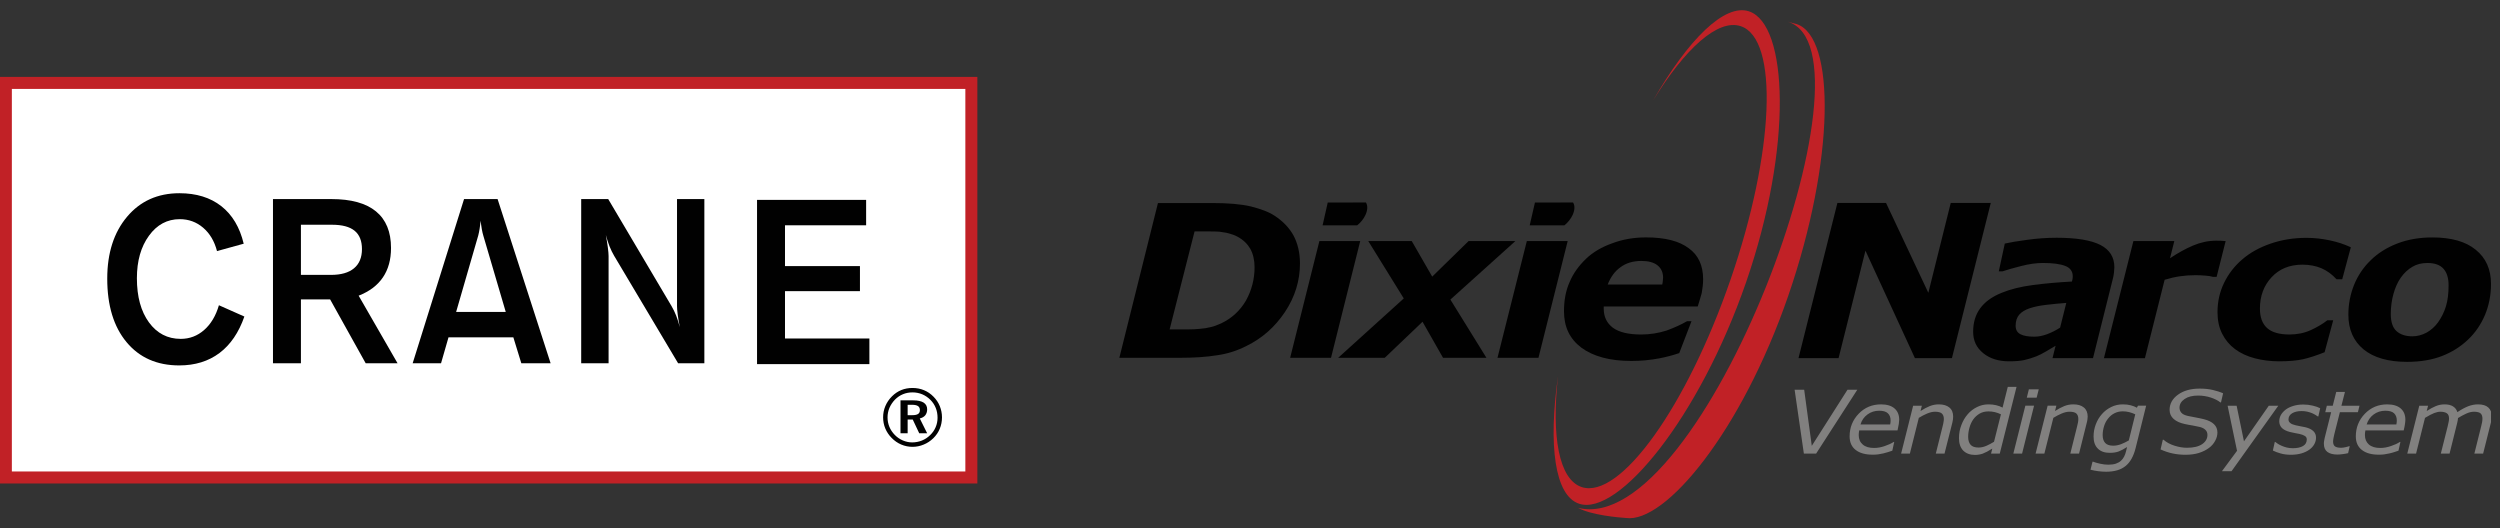 <?xml version="1.0" encoding="UTF-8" standalone="no"?>
<!-- Created with Inkscape (http://www.inkscape.org/) -->

<svg
   xmlns:dc="http://purl.org/dc/elements/1.1/"
   xmlns:cc="http://creativecommons.org/ns#"
   xmlns:rdf="http://www.w3.org/1999/02/22-rdf-syntax-ns#"
   xmlns:svg="http://www.w3.org/2000/svg"
   xmlns="http://www.w3.org/2000/svg"
   xmlns:sodipodi="http://sodipodi.sourceforge.net/DTD/sodipodi-0.dtd"
   xmlns:inkscape="http://www.inkscape.org/namespaces/inkscape"
   width="265"
   height="56"
   id="svg4056"
   version="1.1"
   inkscape:version="0.48.0 r9654"
   sodipodi:docname="New document 5">
  <rect width="100%" height="100%" fill="#333333" stroke="none"/>
  <defs
     id="defs4058">
    <clipPath
       id="clipPath3183"
       clipPathUnits="userSpaceOnUse">
      <path
         inkscape:connector-curvature="0"
         id="path3185"
         d="m 68.8,27 211.251,0 0,55.012 -211.251,0 0,-55.012 z" />
    </clipPath>
    <clipPath
       id="clipPath3173"
       clipPathUnits="userSpaceOnUse">
      <path
         inkscape:connector-curvature="0"
         id="path3175"
         d="m 68.8,38.935 211.251,0 0,43.077 -211.251,0 0,-43.077 z" />
    </clipPath>
    <clipPath
       id="clipPath3143"
       clipPathUnits="userSpaceOnUse">
      <path
         inkscape:connector-curvature="0"
         id="path3145"
         d="m 68.8,27 211.251,0 0,55.012 -211.251,0 0,-55.012 z" />
    </clipPath>
    <clipPath
       id="clipPath3115"
       clipPathUnits="userSpaceOnUse">
      <path
         inkscape:connector-curvature="0"
         id="path3117"
         d="m 68.8,38.935 211.251,0 0,43.077 -211.251,0 0,-43.077 z" />
    </clipPath>
  </defs>
  <sodipodi:namedview
     id="base"
     pagecolor="#ffffff"
     bordercolor="#666666"
     borderopacity="1.0"
     inkscape:pageopacity="0.0"
     inkscape:pageshadow="2"
     inkscape:zoom="2.8"
     inkscape:cx="87.686008"
     inkscape:cy="9.7711319"
     inkscape:document-units="px"
     inkscape:current-layer="layer1"
     showgrid="false"
     fit-margin-top="0"
     fit-margin-left="0"
     fit-margin-right="0"
     fit-margin-bottom="0"
     inkscape:window-width="1366"
     inkscape:window-height="706"
     inkscape:window-x="-8"
     inkscape:window-y="-8"
     inkscape:window-maximized="1" />
  <g
     inkscape:label="Layer 1"
     inkscape:groupmode="layer"
     id="layer1"
     transform="translate(-245.127,-443.285)">
    <g
       transform="matrix(1.25,0,0,-1.25,159.111,546.883)"
       id="g3111">
      <g
         clip-path="url(#clipPath3115)"
         id="g3113">
        <g
           transform="translate(208.983,74.337)"
           id="g3119">
          <path
             id="path3121"
             style="fill:#c12126;fill-opacity:1;fill-rule:evenodd;stroke:none"
             d="M 0,0 C 2.72,4.429 5.505,6.958 7.441,6.323 10.687,5.253 10.306,-4.362 6.583,-15.154 2.865,-25.947 -2.789,-33.831 -6.04,-32.763 c -1.933,0.639 -2.582,4.297 -2.007,9.431 -0.842,-5.912 -0.28,-10.164 1.79,-10.844 3.304,-1.091 10.191,7.287 14.167,18.817 3.975,11.533 3.537,21.85 0.231,22.94 C 6.073,8.26 2.988,5.203 0,0"
             inkscape:connector-curvature="0" />
        </g>
        <g
           transform="translate(220.429,81.032)"
           id="g3123">
          <path
             id="path3125"
             style="fill:#c12126;fill-opacity:1;fill-rule:evenodd;stroke:none"
             d="m 0,0 c 8.153,-2.51 -7.252,-43.854 -17.802,-41.218 1.178,-0.639 3.504,-0.821 4.072,-0.861 3.32,-0.462 9.779,7.305 13.755,18.835 C 4,-11.715 4.041,-1.282 0.741,-0.196 L 0,0"
             inkscape:connector-curvature="0" />
        </g>
      </g>
    </g>
    <g
       transform="matrix(1.25,0,0,-1.25,411.302,468.838)"
       id="g3127">
      <path
         id="path3129"
         style="fill:#010101;fill-opacity:1;fill-rule:nonzero;stroke:none"
         d="m 0,0 -2.478,-9.898 -3.474,0 L -3.465,0 0,0 z"
         inkscape:connector-curvature="0" />
    </g>
    <g
       transform="matrix(1.25,0,0,-1.25,393.927,474.919)"
       id="g3131">
      <path
         id="path3133"
         style="fill:#010101;fill-opacity:1;fill-rule:nonzero;stroke:none"
         d="m 0,0 -5.561,-5.033 3.949,0 3.203,3.056 1.737,-3.056 3.681,0 -3.056,4.936 5.511,4.962 -3.967,0 L 2.411,1.85 0.676,4.865 -3.011,4.865 0,0 z"
         inkscape:connector-curvature="0" />
    </g>
    <g
       transform="matrix(1.25,0,0,-1.25,389.311,468.838)"
       id="g3135">
      <path
         id="path3137"
         style="fill:#010101;fill-opacity:1;fill-rule:nonzero;stroke:none"
         d="m 0,0 -2.476,-9.898 -3.467,0 L -3.463,0 0,0 z"
         inkscape:connector-curvature="0" />
    </g>
    <g
       transform="matrix(1.25,0,0,-1.25,159.111,546.883)"
       id="g3139">
      <g
         clip-path="url(#clipPath3143)"
         id="g3141">
        <g
           transform="translate(179.05,60.531)"
           id="g3147">
          <path
             id="path3149"
             style="fill:#010101;fill-opacity:1;fill-rule:evenodd;stroke:none"
             d="m 0,0 c 0,-1.471 -0.432,-2.843 -1.278,-4.117 -0.842,-1.255 -1.921,-2.22 -3.25,-2.867 -0.795,-0.41 -1.639,-0.675 -2.503,-0.795 -0.891,-0.145 -1.929,-0.215 -3.132,-0.215 l -5.154,0 3.274,13.124 4.602,0 c 1.371,0 2.456,-0.095 3.273,-0.288 C -3.322,4.625 -2.65,4.387 -2.142,4.046 -1.444,3.588 -0.915,3.035 -0.551,2.386 -0.193,1.71 0,0.917 0,0 M -3.85,-0.314 C -3.85,0.29 -3.975,0.82 -4.213,1.251 -4.454,1.663 -4.817,2.026 -5.323,2.29 -5.54,2.41 -5.778,2.479 -6.019,2.552 -6.263,2.625 -6.527,2.649 -6.84,2.7 -7.129,2.723 -7.465,2.723 -7.828,2.723 l -0.987,0 -0.123,0 -2.115,-8.309 0.336,0 1.206,0 c 0.407,0 0.743,0.02 1.01,0.047 0.34,0.026 0.651,0.073 0.913,0.145 0.266,0.047 0.557,0.169 0.893,0.314 0.917,0.432 1.614,1.082 2.122,1.949 0.477,0.87 0.723,1.806 0.723,2.817"
             inkscape:connector-curvature="0" />
        </g>
        <g
           transform="translate(183.906,63.773)"
           id="g3151">
          <path
             id="path3153"
             style="fill:#010101;fill-opacity:1;fill-rule:evenodd;stroke:none"
             d="M 0,0 C 0.301,0.242 0.555,0.558 0.698,0.879 0.889,1.285 0.899,1.68 0.737,1.934 L -2.501,1.932 -2.937,0 0,0"
             inkscape:connector-curvature="0" />
        </g>
        <g
           transform="translate(201.479,63.773)"
           id="g3155">
          <path
             id="path3157"
             style="fill:#010101;fill-opacity:1;fill-rule:evenodd;stroke:none"
             d="M 0,0 C 0.293,0.242 0.547,0.558 0.694,0.879 0.881,1.285 0.897,1.68 0.729,1.934 L -2.503,1.932 -2.947,0 0,0"
             inkscape:connector-curvature="0" />
        </g>
        <g
           transform="translate(209.818,59.04)"
           id="g3159">
          <path
             id="path3161"
             style="fill:#010101;fill-opacity:1;fill-rule:evenodd;stroke:none"
             d="m 0,0 c 0,-0.073 -0.022,-0.169 -0.049,-0.292 l -4.623,0 c 0.242,0.629 0.605,1.135 1.084,1.469 0.481,0.364 1.085,0.534 1.78,0.534 0.581,0 1.038,-0.122 1.347,-0.364 C -0.145,1.106 0.025,0.745 0.025,0.289 0.025,0.193 0,0.094 0,0 m 2.193,2.792 c -0.796,0.604 -2,0.915 -3.614,0.915 -1.033,0 -1.999,-0.168 -2.886,-0.506 C -5.179,2.89 -5.923,2.454 -6.501,1.902 -7.103,1.324 -7.588,0.673 -7.899,-0.073 c -0.338,-0.748 -0.48,-1.59 -0.48,-2.481 0,-1.327 0.48,-2.335 1.467,-3.085 1.012,-0.745 2.406,-1.131 4.239,-1.131 0.846,0 1.616,0.077 2.36,0.217 0.592,0.113 1.159,0.26 1.708,0.45 l 1.038,2.702 -0.381,0 C 1.567,-3.686 0.969,-3.952 0.315,-4.194 c -0.677,-0.215 -1.4,-0.333 -2.142,-0.333 -1.085,0 -1.88,0.189 -2.408,0.575 -0.508,0.385 -0.774,0.918 -0.774,1.614 l 0,0.097 0,0.093 7.973,0 c 0.12,0.389 0.239,0.776 0.336,1.132 0.071,0.388 0.12,0.774 0.12,1.182 0,1.158 -0.407,2.048 -1.227,2.626"
             inkscape:connector-curvature="0" />
        </g>
        <g
           transform="translate(275.561,55.546)"
           id="g3163">
          <path
             id="path3165"
             style="fill:#010101;fill-opacity:1;fill-rule:evenodd;stroke:none"
             d="m 0,0 c 0.291,0.414 0.516,0.862 0.666,1.353 0.151,0.489 0.225,1.083 0.225,1.786 0,0.609 -0.139,1.074 -0.428,1.398 -0.289,0.33 -0.75,0.494 -1.372,0.494 -0.488,0 -0.916,-0.109 -1.281,-0.329 C -2.56,4.485 -2.89,4.175 -3.169,3.776 -3.433,3.402 -3.633,2.943 -3.787,2.395 -3.939,1.847 -4.01,1.284 -4.01,0.705 c 0,-0.675 0.162,-1.162 0.489,-1.454 0.32,-0.29 0.772,-0.438 1.346,-0.438 0.41,0 0.813,0.107 1.198,0.312 C -0.596,-0.659 -0.268,-0.37 0,0 M 4.489,3.252 C 4.489,2.323 4.319,1.449 3.984,0.637 3.64,-0.176 3.164,-0.875 2.552,-1.458 1.913,-2.068 1.167,-2.536 0.328,-2.86 -0.518,-3.187 -1.503,-3.353 -2.63,-3.353 c -1.601,0 -2.836,0.358 -3.692,1.062 -0.855,0.705 -1.285,1.69 -1.285,2.939 0,0.884 0.164,1.724 0.48,2.518 0.323,0.793 0.79,1.496 1.421,2.104 0.602,0.592 1.35,1.065 2.239,1.41 0.884,0.343 1.88,0.518 2.98,0.518 1.611,0 2.84,-0.349 3.689,-1.051 C 4.061,5.452 4.489,4.485 4.489,3.252 m -17.955,-6.559 c -0.735,0 -1.426,0.085 -2.069,0.255 -0.641,0.165 -1.206,0.427 -1.681,0.779 -0.469,0.349 -0.834,0.786 -1.094,1.308 -0.266,0.525 -0.393,1.134 -0.393,1.824 0,0.888 0.182,1.714 0.553,2.479 0.369,0.762 0.883,1.431 1.546,1.998 0.656,0.566 1.45,1.007 2.39,1.334 0.943,0.326 1.958,0.493 3.05,0.493 0.662,0 1.309,-0.072 1.96,-0.208 0.647,-0.132 1.249,-0.332 1.806,-0.59 l -0.729,-2.712 -0.485,0 c -0.377,0.414 -0.805,0.727 -1.278,0.932 -0.481,0.201 -1.016,0.304 -1.61,0.304 -1.087,0 -1.962,-0.358 -2.617,-1.065 -0.66,-0.709 -0.989,-1.597 -0.989,-2.655 0,-0.74 0.2,-1.29 0.61,-1.656 0.403,-0.363 1.034,-0.546 1.896,-0.546 0.662,0 1.266,0.125 1.811,0.374 0.549,0.252 1.018,0.53 1.405,0.835 l 0.493,0 -0.731,-2.713 c -0.69,-0.277 -1.298,-0.472 -1.814,-0.591 -0.523,-0.116 -1.201,-0.179 -2.03,-0.179 m -5.313,7.16 -0.311,0 c -0.143,0.051 -0.365,0.085 -0.647,0.106 -0.287,0.025 -0.568,0.037 -0.836,0.037 -0.455,0 -0.895,-0.03 -1.313,-0.092 -0.426,-0.062 -0.86,-0.162 -1.302,-0.298 l -1.671,-6.647 -3.476,0 2.499,9.928 3.469,0 -0.365,-1.457 c 0.65,0.44 1.303,0.8 1.95,1.078 0.651,0.275 1.303,0.414 1.964,0.414 0.123,0 0.254,-0.003 0.408,-0.007 0.151,-0.005 0.278,-0.017 0.397,-0.028 l -0.766,-3.034 m -13.654,-5.841 c -0.219,-0.131 -0.483,-0.285 -0.793,-0.471 -0.303,-0.179 -0.592,-0.328 -0.85,-0.431 -0.358,-0.137 -0.69,-0.238 -1.007,-0.309 -0.312,-0.073 -0.75,-0.108 -1.309,-0.108 -0.889,0 -1.62,0.234 -2.183,0.693 -0.57,0.461 -0.85,1.065 -0.85,1.808 0,0.785 0.198,1.449 0.6,1.996 0.401,0.545 1.001,0.98 1.796,1.302 0.745,0.31 1.624,0.529 2.648,0.665 1.03,0.136 2.142,0.237 3.332,0.299 0.009,0.035 0.021,0.093 0.041,0.17 0.021,0.084 0.029,0.174 0.029,0.271 0,0.421 -0.209,0.715 -0.633,0.881 -0.426,0.167 -1.051,0.253 -1.888,0.253 -0.572,0 -1.196,-0.088 -1.882,-0.266 -0.688,-0.179 -1.207,-0.322 -1.555,-0.444 l -0.313,0 0.508,2.355 c 0.403,0.095 1.026,0.2 1.87,0.314 0.845,0.119 1.685,0.18 2.523,0.18 1.687,0 2.924,-0.206 3.713,-0.61 0.793,-0.407 1.186,-1.036 1.186,-1.891 0,-0.118 -0.012,-0.273 -0.033,-0.462 -0.023,-0.188 -0.051,-0.354 -0.09,-0.494 l -1.688,-6.754 -3.434,0 0.262,1.053 m 0.907,3.632 c -0.61,-0.048 -1.192,-0.1 -1.726,-0.167 -0.537,-0.062 -0.99,-0.159 -1.371,-0.285 -0.389,-0.131 -0.69,-0.31 -0.893,-0.544 -0.204,-0.24 -0.305,-0.555 -0.305,-0.939 0,-0.344 0.137,-0.584 0.412,-0.723 0.268,-0.138 0.659,-0.206 1.182,-0.206 0.336,0 0.7,0.073 1.085,0.215 0.383,0.147 0.752,0.331 1.092,0.554 l 0.524,2.095 m -9.698,-4.685 -3.137,0 -4.196,9.115 -2.28,-9.115 -3.398,0 3.3,13.163 4.124,0 3.587,-7.619 1.9,7.619 3.394,0 -3.294,-13.163"
             inkscape:connector-curvature="0" />
        </g>
        <path
           id="path3167"
           style="fill:#ffffff;fill-opacity:1;fill-rule:nonzero;stroke:none"
           d="m 151.184,42.388 -81.875,0 0,33.459 81.875,0 0,-33.459 z"
           inkscape:connector-curvature="0" />
      </g>
    </g>
    <g
       transform="matrix(1.25,0,0,-1.25,159.111,546.883)"
       id="g3169">
      <g
         clip-path="url(#clipPath3173)"
         id="g3171">
        <path
           id="path3177"
           style="fill:none;stroke:#c12126;stroke-width:1.018;stroke-linecap:butt;stroke-linejoin:miter;stroke-miterlimit:4;stroke-opacity:1;stroke-dasharray:none"
           d="m 151.184,42.388 -81.875,0 0,33.459 81.875,0 0,-33.459 z"
           inkscape:connector-curvature="0" />
      </g>
    </g>
    <g
       transform="matrix(1.25,0,0,-1.25,159.111,546.883)"
       id="g3179">
      <g
         clip-path="url(#clipPath3183)"
         id="g3181">
        <g
           transform="translate(89.535,56.036)"
           id="g3187">
          <path
             id="path3189"
             style="fill:#010101;fill-opacity:1;fill-rule:nonzero;stroke:none"
             d="m 0,0 c -0.477,-1.364 -1.178,-2.391 -2.111,-3.094 -0.931,-0.698 -2.07,-1.051 -3.413,-1.051 -1.884,0 -3.374,0.659 -4.466,1.972 -1.093,1.311 -1.638,3.109 -1.638,5.388 0,2.171 0.561,3.919 1.683,5.25 1.121,1.329 2.601,1.992 4.438,1.992 1.434,0 2.618,-0.366 3.552,-1.097 0.931,-0.732 1.564,-1.791 1.898,-3.184 L -2.32,5.551 c -0.219,0.839 -0.61,1.498 -1.177,1.983 -0.566,0.482 -1.227,0.723 -1.981,0.723 -1.058,0 -1.933,-0.464 -2.611,-1.401 -0.682,-0.935 -1.025,-2.137 -1.025,-3.609 0,-1.563 0.343,-2.808 1.021,-3.741 0.682,-0.933 1.58,-1.4 2.695,-1.4 0.751,0 1.414,0.25 1.985,0.751 0.575,0.503 0.992,1.202 1.255,2.101 L 0,0"
             inkscape:connector-curvature="0" />
        </g>
        <g
           transform="translate(94.331,63.82)"
           id="g3191">
          <path
             id="path3193"
             style="fill:#010101;fill-opacity:1;fill-rule:nonzero;stroke:none"
             d="m 0,0 2.639,0 c 0.86,0 1.495,-0.17 1.912,-0.508 0.416,-0.339 0.625,-0.859 0.625,-1.556 0,-0.71 -0.225,-1.254 -0.674,-1.628 -0.449,-0.375 -1.101,-0.56 -1.958,-0.56 L 0,-4.252 0,0 m 0,-11.748 0,5.416 2.477,0 3.016,-5.416 2.703,0 -3.302,5.733 c 0.911,0.356 1.595,0.87 2.055,1.548 0.464,0.679 0.691,1.514 0.691,2.499 0,1.366 -0.424,2.4 -1.273,3.099 C 5.518,1.83 4.255,2.177 2.582,2.177 l -4.952,0 0,-13.925 2.37,0 z"
             inkscape:connector-curvature="0" />
        </g>
        <g
           transform="translate(107.492,56.424)"
           id="g3195">
          <path
             id="path3197"
             style="fill:#010101;fill-opacity:1;fill-rule:nonzero;stroke:none"
             d="M 0,0 1.879,6.495 C 1.924,6.668 1.961,6.856 1.993,7.057 2.027,7.258 2.051,7.487 2.07,7.738 2.103,7.476 2.138,7.244 2.177,7.028 2.215,6.813 2.262,6.62 2.311,6.455 L 4.209,0 0,0 m 3.516,9.574 -2.843,0 -4.358,-13.925 2.406,0 0.633,2.199 5.499,0 0.676,-2.199 2.484,0 -4.497,13.925 z"
             inkscape:connector-curvature="0" />
        </g>
        <g
           transform="translate(118.098,52.073)"
           id="g3199">
          <path
             id="path3201"
             style="fill:#010101;fill-opacity:1;fill-rule:nonzero;stroke:none"
             d="m 0,0 0,13.925 2.29,0 5.38,-9.093 C 7.81,4.596 7.939,4.328 8.057,4.031 8.17,3.728 8.273,3.408 8.363,3.063 8.288,3.448 8.226,3.799 8.185,4.122 8.144,4.444 8.126,4.686 8.126,4.852 l 0,9.073 2.318,0 L 10.444,0 8.219,0 2.796,9.11 C 2.65,9.359 2.515,9.631 2.399,9.927 2.285,10.222 2.18,10.539 2.09,10.881 2.161,10.503 2.216,10.15 2.259,9.828 2.301,9.503 2.323,9.256 2.323,9.091 L 2.323,0 0,0"
             inkscape:connector-curvature="0" />
        </g>
        <g
           transform="translate(146.146,48.553)"
           id="g3203">
          <path
             id="path3205"
             style="fill:#010101;fill-opacity:1;fill-rule:nonzero;stroke:none"
             d="M 0,0 C 0.231,0 0.401,-0.035 0.512,-0.109 0.618,-0.182 0.674,-0.298 0.674,-0.452 0.674,-0.604 0.621,-0.711 0.52,-0.778 0.414,-0.848 0.254,-0.882 0.025,-0.882 l -0.39,0 0,0.882 L 0,0 m -0.971,-2.417 0.606,0 0,1.165 0.433,0 0.55,-1.165 0.672,0 -0.626,1.258 c 0.2,0.047 0.356,0.136 0.464,0.267 0.105,0.134 0.162,0.304 0.162,0.508 0,0.248 -0.102,0.441 -0.299,0.569 -0.205,0.127 -0.495,0.19 -0.885,0.19 l -1.077,0 0,-2.792 z M 0.868,0.891 C 1.124,0.782 1.358,0.627 1.565,0.419 1.767,0.217 1.917,-0.013 2.019,-0.271 2.122,-0.527 2.171,-0.804 2.171,-1.104 2.171,-1.381 2.117,-1.65 2.009,-1.9 1.903,-2.154 1.747,-2.375 1.548,-2.567 1.341,-2.773 1.106,-2.927 0.844,-3.033 0.582,-3.137 0.307,-3.19 0.016,-3.19 c -0.27,0 -0.53,0.056 -0.786,0.165 -0.256,0.108 -0.486,0.264 -0.684,0.468 -0.199,0.206 -0.353,0.43 -0.459,0.686 -0.106,0.256 -0.156,0.521 -0.156,0.805 0,0.276 0.054,0.547 0.162,0.808 0.113,0.258 0.273,0.495 0.477,0.706 0.201,0.198 0.424,0.35 0.672,0.45 0.25,0.103 0.518,0.153 0.807,0.153 0.291,0 0.561,-0.055 0.819,-0.16 M -0.903,1.249 C -1.198,1.127 -1.458,0.951 -1.692,0.718 -1.938,0.474 -2.122,0.201 -2.255,-0.109 c -0.129,-0.306 -0.19,-0.627 -0.19,-0.956 0,-0.33 0.061,-0.643 0.184,-0.942 0.125,-0.299 0.307,-0.569 0.541,-0.804 0.237,-0.243 0.507,-0.431 0.813,-0.561 0.305,-0.129 0.624,-0.194 0.954,-0.194 0.326,0 0.641,0.064 0.946,0.191 0.305,0.124 0.576,0.304 0.821,0.541 0.238,0.234 0.42,0.499 0.545,0.802 0.123,0.296 0.189,0.622 0.189,0.967 0,0.336 -0.066,0.65 -0.185,0.949 C 2.243,0.181 2.064,0.448 1.833,0.682 1.595,0.927 1.325,1.113 1.02,1.238 0.715,1.365 0.393,1.425 0.047,1.425 c -0.342,0 -0.657,-0.057 -0.95,-0.176"
             inkscape:connector-curvature="0" />
        </g>
        <g
           transform="translate(133.01,52.001)"
           id="g3207">
          <path
             id="path3209"
             style="fill:#010101;fill-opacity:1;fill-rule:nonzero;stroke:none"
             d="m 0,0 0,13.927 9.25,0 0,-2.154 -6.88,0 0,-3.461 6.356,0 0,-2.124 -6.356,0 0,-4.015 7.157,0 L 9.527,0 0,0 z"
             inkscape:connector-curvature="0" />
        </g>
        <g
           transform="translate(281.871,44.314)"
           id="g3211">
          <path
             id="path3213"
             style="fill:#81807f;fill-opacity:1;fill-rule:evenodd;stroke:none"
             d="m 0,0 c -0.329,0 -0.623,0.04 -0.881,0.115 -0.264,0.074 -0.478,0.155 -0.65,0.244 l 0.166,0.729 0.037,0 c 0.057,-0.043 0.13,-0.096 0.219,-0.155 0.09,-0.057 0.199,-0.117 0.335,-0.176 0.124,-0.055 0.266,-0.102 0.426,-0.143 0.155,-0.036 0.327,-0.059 0.509,-0.059 0.37,0 0.661,0.064 0.871,0.189 0.212,0.126 0.317,0.31 0.317,0.557 0,0.127 -0.057,0.227 -0.162,0.293 C 1.08,1.665 0.925,1.723 0.721,1.768 0.617,1.787 0.495,1.813 0.352,1.838 0.208,1.866 0.061,1.898 -0.086,1.932 -0.39,2.013 -0.621,2.127 -0.768,2.278 c -0.144,0.153 -0.22,0.338 -0.22,0.558 0,0.186 0.046,0.364 0.134,0.529 0.089,0.166 0.225,0.316 0.399,0.455 0.168,0.131 0.382,0.236 0.646,0.317 C 0.449,4.22 0.738,4.26 1.055,4.26 1.317,4.26 1.583,4.229 1.841,4.168 2.101,4.106 2.315,4.034 2.483,3.945 l -0.155,-0.7 -0.042,0 C 2.244,3.276 2.181,3.32 2.095,3.37 2.009,3.425 1.902,3.481 1.77,3.538 1.655,3.583 1.525,3.621 1.376,3.658 1.223,3.692 1.065,3.705 0.904,3.705 0.575,3.705 0.308,3.641 0.103,3.517 -0.107,3.391 -0.206,3.214 -0.206,2.994 c 0,-0.12 0.051,-0.22 0.151,-0.303 C 0.042,2.61 0.195,2.548 0.401,2.501 0.526,2.471 0.665,2.442 0.807,2.417 0.946,2.392 1.08,2.364 1.214,2.337 1.518,2.266 1.749,2.155 1.902,2.008 2.057,1.861 2.135,1.676 2.135,1.453 2.135,1.264 2.085,1.083 1.988,0.906 1.892,0.728 1.753,0.571 1.571,0.44 1.384,0.304 1.162,0.196 0.893,0.117 0.627,0.04 0.331,0 0,0 m -1.757,3.264 c 0,-0.08 -0.009,-0.166 -0.017,-0.255 C -1.787,2.92 -1.806,2.83 -1.827,2.737 L -2.489,0.1 l -0.743,0 0.577,2.313 c 0.033,0.13 0.061,0.249 0.08,0.355 0.019,0.111 0.027,0.21 0.027,0.304 0,0.187 -0.048,0.329 -0.149,0.43 -0.101,0.095 -0.294,0.148 -0.57,0.148 -0.21,0 -0.427,-0.054 -0.659,-0.161 C -4.161,3.384 -4.387,3.256 -4.618,3.116 -4.622,3.053 -4.632,2.983 -4.645,2.906 -4.653,2.83 -4.669,2.76 -4.688,2.701 L -5.335,0.1 l -0.741,0 0.581,2.313 c 0.029,0.149 0.064,0.272 0.08,0.367 0.023,0.099 0.035,0.195 0.035,0.292 0,0.223 -0.065,0.374 -0.201,0.455 C -5.71,3.61 -5.89,3.65 -6.113,3.65 -6.267,3.65 -6.445,3.613 -6.637,3.539 -6.834,3.462 -7.092,3.328 -7.418,3.13 l -0.758,-3.03 -0.745,0 1.018,4.06 0.745,0 -0.116,-0.45 c 0.274,0.179 0.53,0.315 0.764,0.413 0.235,0.099 0.485,0.15 0.747,0.15 0.297,0 0.535,-0.055 0.723,-0.171 0.186,-0.119 0.305,-0.28 0.367,-0.486 0.35,0.233 0.663,0.399 0.936,0.505 0.274,0.101 0.547,0.152 0.816,0.152 0.385,0 0.677,-0.088 0.872,-0.266 0.193,-0.173 0.292,-0.424 0.292,-0.743 M -11.33,0.007 c -0.61,0 -1.089,0.128 -1.433,0.396 -0.348,0.264 -0.522,0.651 -0.522,1.16 0,0.742 0.256,1.381 0.764,1.914 0.512,0.53 1.142,0.796 1.894,0.796 0.5,0 0.881,-0.113 1.149,-0.345 0.262,-0.226 0.395,-0.547 0.395,-0.961 0,-0.073 -0.008,-0.188 -0.032,-0.348 C -9.138,2.462 -9.173,2.278 -9.224,2.068 l -3.248,0 c -0.017,-0.069 -0.021,-0.138 -0.033,-0.202 -0.006,-0.072 -0.008,-0.134 -0.008,-0.193 0,-0.341 0.114,-0.608 0.336,-0.803 0.231,-0.198 0.548,-0.292 0.964,-0.292 0.293,0 0.588,0.051 0.893,0.157 0.308,0.102 0.568,0.218 0.77,0.353 l 0.047,0 -0.163,-0.741 C -9.795,0.304 -9.916,0.265 -10.021,0.229 -10.127,0.192 -10.258,0.154 -10.424,0.117 -10.586,0.081 -10.731,0.056 -10.856,0.036 -10.981,0.017 -11.141,0.007 -11.33,0.007 m 1.483,2.566 c 0.013,0.07 0.025,0.13 0.029,0.179 0.004,0.049 0.008,0.103 0.008,0.16 0,0.257 -0.078,0.458 -0.231,0.608 -0.154,0.143 -0.404,0.216 -0.742,0.216 -0.372,0 -0.702,-0.106 -0.993,-0.319 -0.287,-0.214 -0.483,-0.497 -0.59,-0.844 l 2.519,0 m -3.127,1.587 -0.133,-0.55 -1.53,0 -0.473,-1.873 c -0.023,-0.096 -0.051,-0.202 -0.07,-0.325 -0.022,-0.124 -0.033,-0.218 -0.033,-0.294 0,-0.178 0.047,-0.306 0.146,-0.396 0.1,-0.082 0.28,-0.128 0.54,-0.128 0.109,0 0.238,0.018 0.386,0.053 0.147,0.034 0.249,0.058 0.302,0.08 l 0.037,0 -0.137,-0.592 c -0.147,-0.035 -0.303,-0.062 -0.469,-0.082 -0.168,-0.021 -0.317,-0.034 -0.446,-0.034 -0.363,0 -0.641,0.076 -0.842,0.223 -0.197,0.146 -0.297,0.379 -0.297,0.695 0,0.078 0.002,0.154 0.019,0.231 0.01,0.075 0.028,0.163 0.049,0.26 l 0.548,2.182 -0.499,0 0.133,0.55 0.502,0 0.295,1.168 0.739,0 -0.299,-1.168 1.532,0 M -18.791,0 c -0.329,0 -0.624,0.04 -0.88,0.115 -0.258,0.074 -0.475,0.155 -0.647,0.244 l 0.161,0.729 0.041,0 c 0.056,-0.043 0.129,-0.096 0.215,-0.155 0.088,-0.057 0.201,-0.117 0.338,-0.176 0.123,-0.055 0.264,-0.102 0.422,-0.143 0.158,-0.036 0.33,-0.059 0.514,-0.059 0.365,0 0.66,0.064 0.869,0.189 0.211,0.126 0.315,0.31 0.315,0.557 0,0.127 -0.053,0.227 -0.162,0.293 -0.108,0.071 -0.262,0.129 -0.465,0.174 -0.102,0.019 -0.221,0.045 -0.368,0.07 -0.142,0.028 -0.289,0.06 -0.437,0.094 -0.307,0.081 -0.532,0.195 -0.684,0.346 -0.143,0.153 -0.217,0.338 -0.217,0.558 0,0.186 0.045,0.364 0.133,0.529 0.093,0.166 0.224,0.316 0.4,0.455 0.168,0.131 0.381,0.236 0.643,0.317 0.26,0.083 0.547,0.123 0.866,0.123 0.267,0 0.527,-0.031 0.787,-0.092 0.26,-0.062 0.475,-0.134 0.641,-0.223 l -0.158,-0.7 -0.039,0 c -0.043,0.031 -0.106,0.075 -0.19,0.125 -0.086,0.055 -0.195,0.111 -0.328,0.168 -0.111,0.045 -0.244,0.083 -0.393,0.12 -0.154,0.034 -0.312,0.047 -0.473,0.047 -0.328,0 -0.596,-0.064 -0.801,-0.188 -0.205,-0.126 -0.307,-0.303 -0.307,-0.523 0,-0.12 0.049,-0.22 0.151,-0.303 0.101,-0.081 0.248,-0.143 0.455,-0.19 0.127,-0.03 0.264,-0.059 0.405,-0.084 0.142,-0.025 0.277,-0.053 0.412,-0.08 0.301,-0.071 0.53,-0.182 0.684,-0.329 0.154,-0.147 0.229,-0.332 0.229,-0.555 0,-0.189 -0.047,-0.37 -0.141,-0.547 C -16.896,0.728 -17.038,0.571 -17.216,0.44 -17.402,0.304 -17.627,0.196 -17.896,0.117 -18.162,0.04 -18.459,0 -18.791,0 m -5.034,-1.396 -0.815,0 1.282,1.733 -0.799,3.823 0.764,0 0.623,-3.02 2.106,3.02 0.806,0 -3.967,-5.556 M -27.739,0 c -0.383,0 -0.745,0.04 -1.087,0.113 -0.344,0.074 -0.684,0.188 -1.016,0.34 l 0.191,0.824 0.057,0 c 0.248,-0.22 0.557,-0.388 0.928,-0.505 0.368,-0.117 0.723,-0.178 1.061,-0.178 0.561,0 0.989,0.103 1.29,0.307 0.299,0.206 0.448,0.466 0.448,0.786 0,0.167 -0.053,0.307 -0.162,0.415 -0.106,0.114 -0.264,0.195 -0.466,0.251 -0.173,0.042 -0.375,0.082 -0.609,0.126 -0.239,0.036 -0.458,0.08 -0.676,0.127 -0.411,0.085 -0.729,0.23 -0.956,0.434 -0.229,0.208 -0.34,0.463 -0.34,0.768 0,0.516 0.238,0.946 0.711,1.288 0.475,0.346 1.089,0.515 1.841,0.515 0.414,0 0.784,-0.038 1.12,-0.117 0.334,-0.08 0.623,-0.172 0.865,-0.279 l -0.179,-0.775 -0.053,0 c -0.19,0.158 -0.457,0.293 -0.797,0.408 -0.348,0.114 -0.712,0.173 -1.093,0.173 -0.479,0 -0.861,-0.097 -1.143,-0.293 -0.287,-0.195 -0.432,-0.439 -0.432,-0.74 0,-0.154 0.053,-0.296 0.153,-0.417 0.105,-0.125 0.285,-0.215 0.549,-0.276 0.168,-0.036 0.394,-0.081 0.67,-0.131 0.281,-0.054 0.516,-0.1 0.704,-0.149 0.373,-0.095 0.654,-0.235 0.846,-0.419 0.195,-0.188 0.293,-0.421 0.293,-0.708 0,-0.234 -0.061,-0.471 -0.19,-0.705 C -25.338,0.947 -25.51,0.744 -25.74,0.578 -25.979,0.399 -26.266,0.257 -26.592,0.154 -26.911,0.053 -27.298,0 -27.739,0 m -4.249,3.431 c -0.17,0.079 -0.342,0.143 -0.518,0.186 -0.179,0.046 -0.357,0.066 -0.539,0.066 -0.26,0 -0.494,-0.053 -0.705,-0.161 -0.211,-0.107 -0.391,-0.254 -0.542,-0.45 -0.146,-0.175 -0.263,-0.393 -0.342,-0.645 -0.076,-0.252 -0.119,-0.506 -0.119,-0.759 0,-0.288 0.072,-0.508 0.213,-0.665 0.141,-0.155 0.371,-0.233 0.684,-0.233 0.215,0 0.438,0.043 0.661,0.127 0.222,0.085 0.443,0.191 0.66,0.32 l 0.547,2.214 m 0.923,0.729 -0.897,-3.608 c -0.174,-0.691 -0.456,-1.193 -0.854,-1.51 -0.393,-0.32 -0.946,-0.481 -1.648,-0.481 -0.228,0 -0.455,0.018 -0.684,0.048 -0.232,0.03 -0.443,0.073 -0.635,0.124 l 0.172,0.683 0.039,0 c 0.147,-0.061 0.346,-0.117 0.596,-0.174 0.247,-0.055 0.483,-0.084 0.704,-0.084 0.248,0 0.463,0.031 0.639,0.087 0.176,0.063 0.32,0.145 0.43,0.245 0.111,0.1 0.201,0.218 0.27,0.353 0.07,0.135 0.123,0.284 0.164,0.453 l 0.086,0.359 c -0.262,-0.167 -0.493,-0.289 -0.696,-0.37 -0.203,-0.081 -0.463,-0.122 -0.776,-0.122 -0.43,0 -0.768,0.119 -1.008,0.361 -0.242,0.24 -0.36,0.583 -0.36,1.019 0,0.354 0.059,0.692 0.184,1.024 0.123,0.331 0.297,0.625 0.522,0.879 0.222,0.254 0.482,0.451 0.789,0.602 0.303,0.151 0.631,0.225 0.983,0.225 0.254,0 0.479,-0.026 0.674,-0.079 0.202,-0.051 0.374,-0.121 0.522,-0.206 l 0.09,0.172 0.694,0 m -4.958,-0.927 c 0,-0.055 -0.006,-0.135 -0.021,-0.236 -0.01,-0.099 -0.028,-0.185 -0.051,-0.26 l -0.659,-2.637 -0.741,0 0.577,2.313 c 0.035,0.13 0.057,0.238 0.076,0.336 0.016,0.095 0.026,0.189 0.026,0.284 0,0.204 -0.057,0.358 -0.165,0.463 -0.107,0.101 -0.304,0.154 -0.59,0.154 -0.199,0 -0.422,-0.053 -0.66,-0.154 -0.239,-0.101 -0.473,-0.223 -0.704,-0.366 l -0.76,-3.03 -0.744,0 1.02,4.06 0.74,0 -0.113,-0.45 c 0.283,0.182 0.543,0.32 0.789,0.419 0.245,0.097 0.497,0.144 0.762,0.144 0.38,0 0.679,-0.088 0.894,-0.266 0.216,-0.177 0.324,-0.436 0.324,-0.774 m -4.547,0.927 -1.015,-4.06 -0.742,0 1.018,4.06 0.739,0 m 0.398,1.39 -0.179,-0.71 -0.835,0 0.176,0.71 0.838,0 M -43.38,3.431 c -0.178,0.086 -0.35,0.147 -0.522,0.186 -0.17,0.041 -0.35,0.06 -0.539,0.06 -0.276,0 -0.522,-0.06 -0.735,-0.181 -0.213,-0.123 -0.399,-0.286 -0.551,-0.499 -0.137,-0.192 -0.241,-0.422 -0.319,-0.691 -0.076,-0.268 -0.113,-0.527 -0.113,-0.781 0,-0.295 0.07,-0.522 0.207,-0.677 0.137,-0.158 0.36,-0.235 0.674,-0.235 0.221,0 0.444,0.049 0.678,0.151 0.227,0.103 0.44,0.215 0.635,0.338 l 0.585,2.329 m 1.324,2.328 -1.422,-5.659 -0.739,0 0.106,0.424 c -0.331,-0.21 -0.604,-0.351 -0.807,-0.426 -0.205,-0.072 -0.428,-0.111 -0.663,-0.111 -0.418,0 -0.746,0.122 -0.992,0.364 -0.239,0.243 -0.364,0.596 -0.364,1.058 0,0.392 0.067,0.76 0.201,1.106 0.129,0.348 0.307,0.654 0.534,0.916 0.221,0.261 0.488,0.463 0.793,0.614 0.307,0.154 0.627,0.228 0.971,0.228 0.231,0 0.448,-0.021 0.647,-0.069 0.196,-0.044 0.379,-0.114 0.551,-0.205 l 0.442,1.76 0.742,0 m -5.375,-2.526 c 0,-0.055 -0.004,-0.135 -0.016,-0.236 -0.017,-0.099 -0.031,-0.185 -0.049,-0.26 l -0.666,-2.637 -0.739,0 0.577,2.313 c 0.035,0.13 0.06,0.238 0.072,0.336 0.018,0.095 0.033,0.189 0.033,0.284 0,0.204 -0.059,0.358 -0.168,0.463 -0.107,0.101 -0.303,0.154 -0.59,0.154 -0.199,0 -0.416,-0.053 -0.662,-0.154 -0.237,-0.101 -0.473,-0.223 -0.704,-0.366 l -0.758,-3.03 -0.743,0 1.02,4.06 0.739,0 -0.113,-0.45 c 0.283,0.182 0.543,0.32 0.789,0.419 0.246,0.097 0.498,0.144 0.76,0.144 0.385,0 0.684,-0.088 0.897,-0.266 0.217,-0.177 0.321,-0.436 0.321,-0.774 m -6.822,-3.226 c -0.612,0 -1.089,0.128 -1.437,0.396 -0.345,0.264 -0.521,0.651 -0.521,1.16 0,0.742 0.256,1.381 0.766,1.914 0.51,0.53 1.141,0.796 1.893,0.796 0.501,0 0.882,-0.113 1.149,-0.345 0.264,-0.226 0.397,-0.547 0.397,-0.961 0,-0.073 -0.012,-0.188 -0.033,-0.348 -0.024,-0.157 -0.059,-0.341 -0.108,-0.551 l -3.249,0 c -0.016,-0.069 -0.026,-0.138 -0.032,-0.202 -0.006,-0.072 -0.011,-0.134 -0.011,-0.193 0,-0.341 0.113,-0.608 0.34,-0.803 0.228,-0.198 0.545,-0.292 0.965,-0.292 0.287,0 0.586,0.051 0.891,0.157 0.307,0.102 0.561,0.218 0.772,0.353 l 0.043,0 -0.162,-0.741 c -0.131,-0.043 -0.252,-0.082 -0.356,-0.118 -0.105,-0.037 -0.238,-0.075 -0.401,-0.112 -0.164,-0.036 -0.31,-0.061 -0.433,-0.081 -0.127,-0.019 -0.284,-0.029 -0.473,-0.029 m 1.483,2.566 c 0.01,0.07 0.02,0.13 0.027,0.179 0.006,0.049 0.008,0.103 0.008,0.16 0,0.257 -0.076,0.458 -0.234,0.608 -0.151,0.143 -0.395,0.216 -0.739,0.216 -0.369,0 -0.703,-0.106 -0.991,-0.319 -0.291,-0.214 -0.486,-0.497 -0.588,-0.844 l 2.517,0 m -2.789,2.941 -3.492,-5.414 -1.039,0 -0.784,5.414 0.811,0 0.645,-4.757 3.027,4.757 0.832,0"
             inkscape:connector-curvature="0" />
        </g>
      </g>
    </g>
  </g>
</svg>
